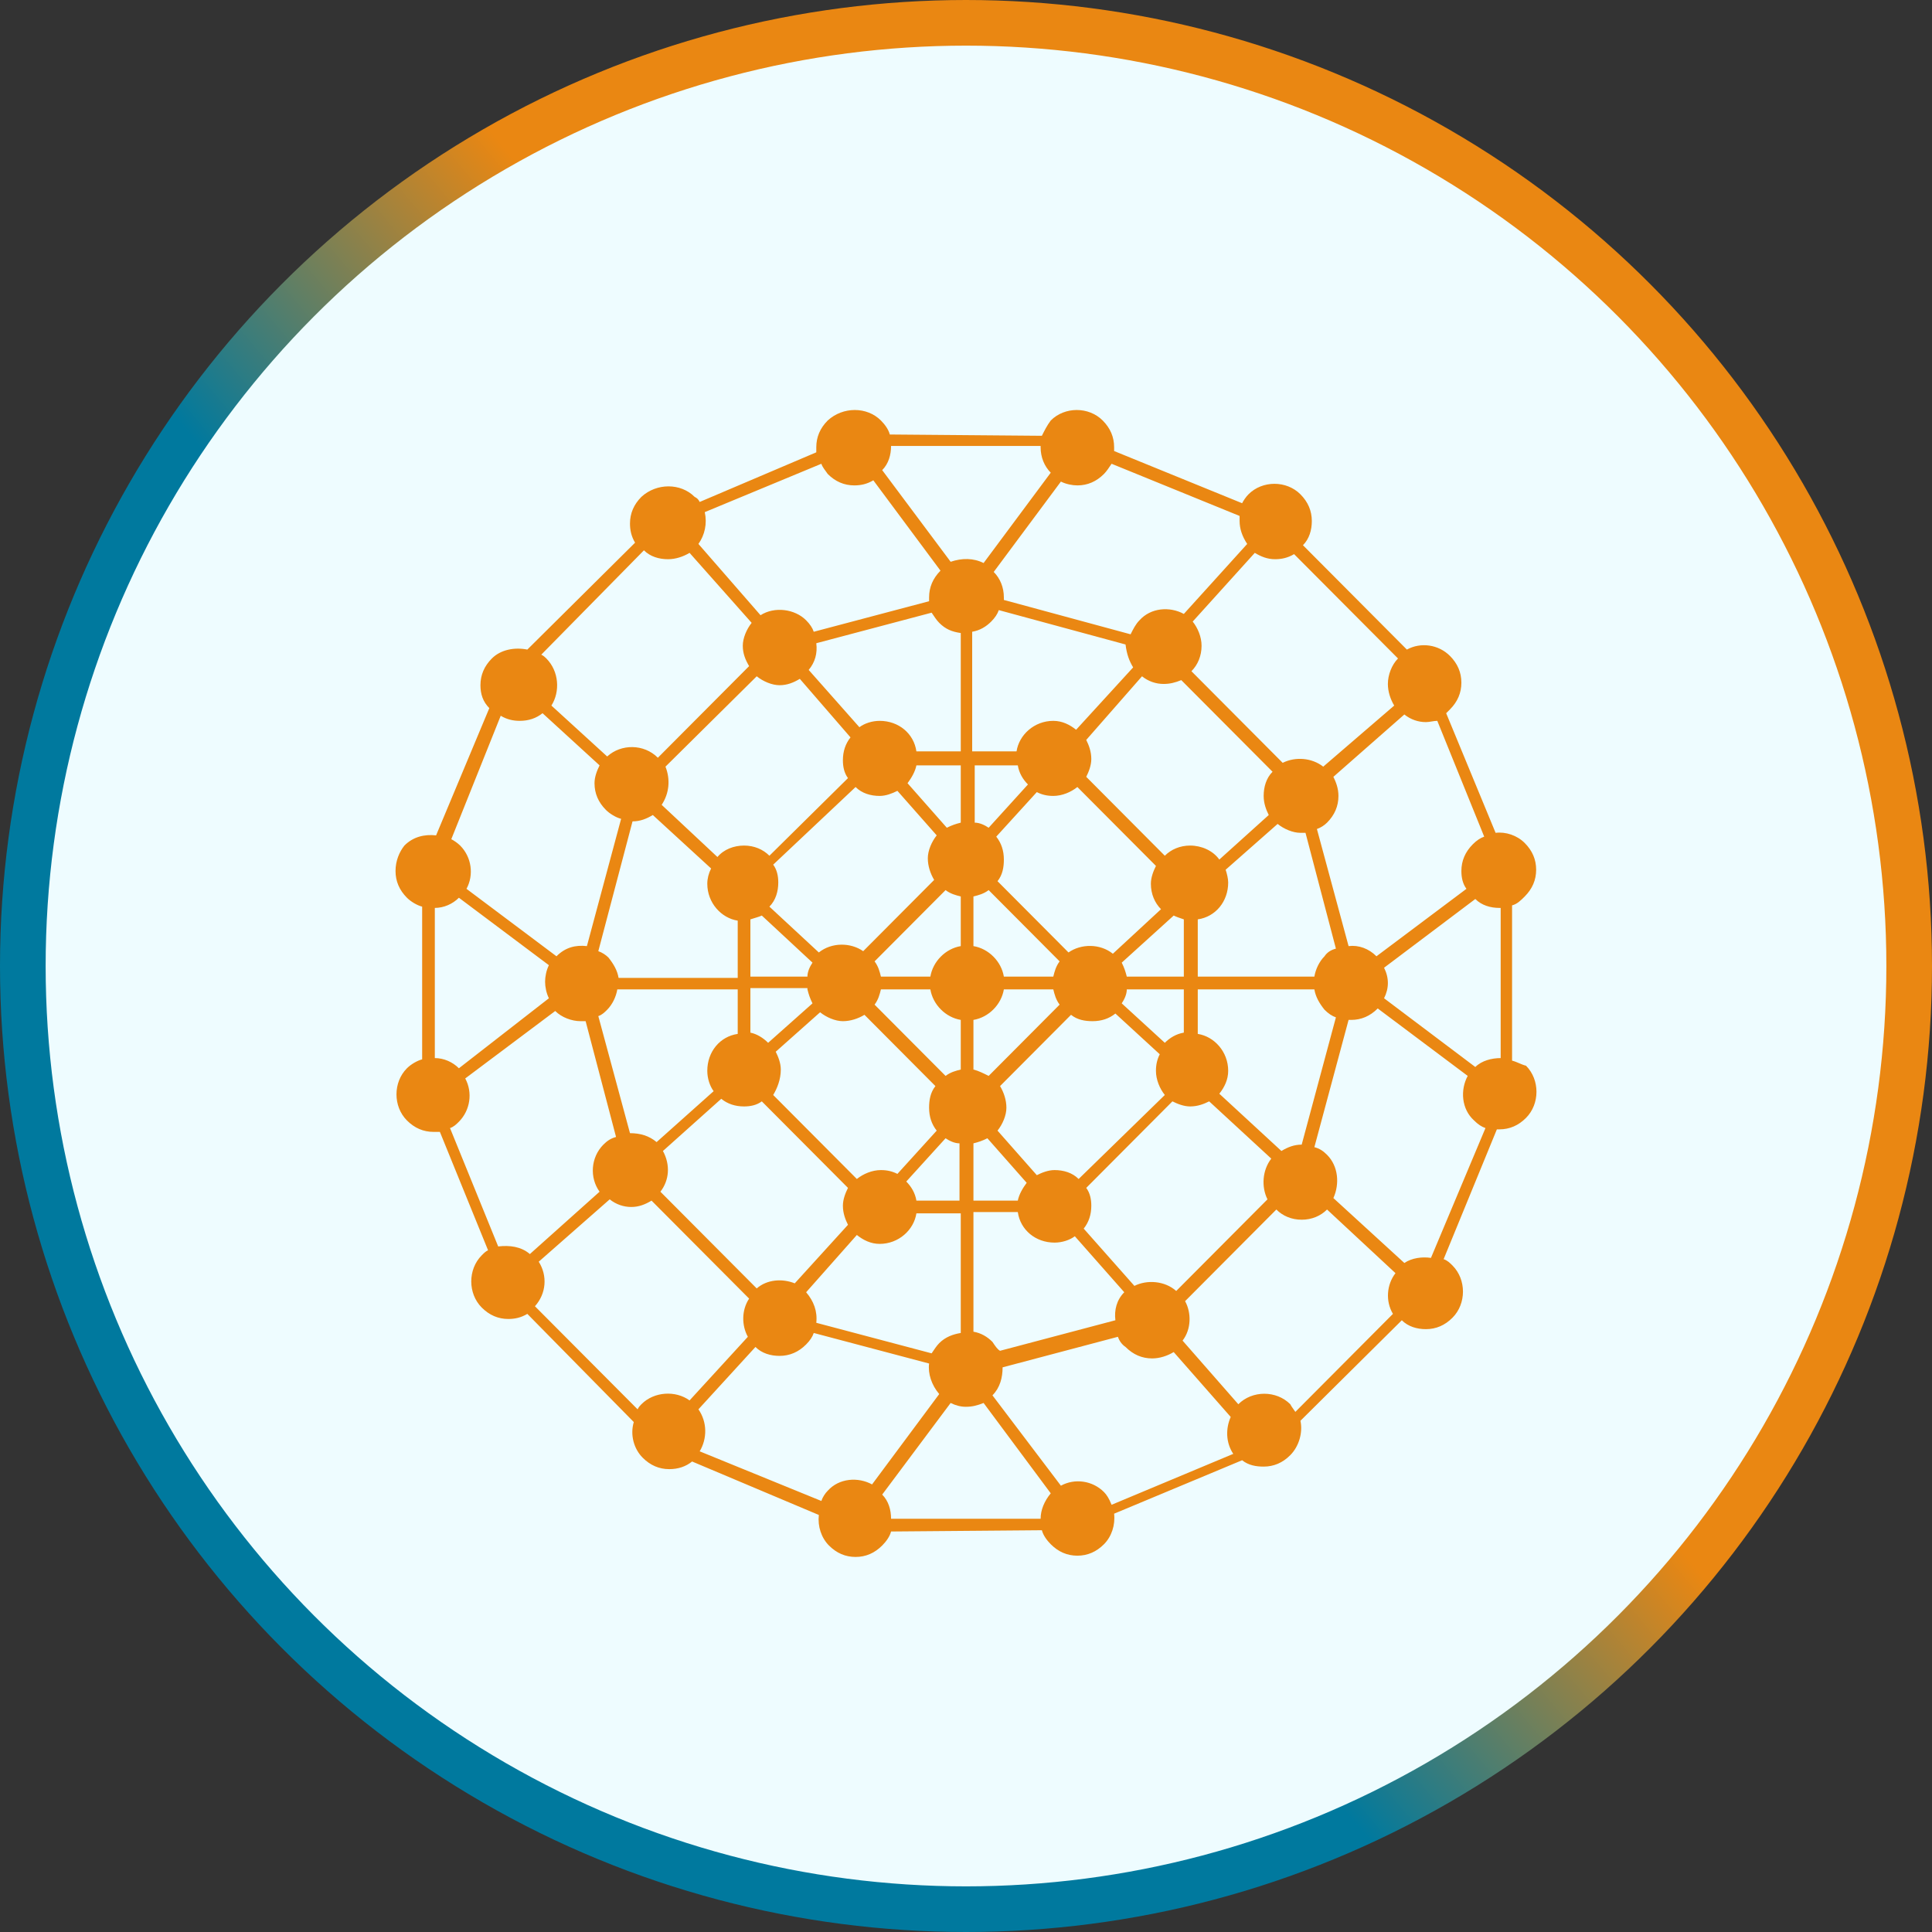 <svg width="127" height="127" viewBox="0 0 127 127" fill="none" xmlns="http://www.w3.org/2000/svg">
<rect x="0" y="0" width="127" height="127" fill="#333333" stroke="none"/>
<circle cx="63.5" cy="63.5" r="62" fill="#EEFCFF" stroke="url(#paint0_linear_806_373)" stroke-width="3"/>
<path d="M99.396 69.721V59.515C99.73 59.431 99.98 59.18 100.229 58.929C100.729 58.427 100.979 57.842 100.979 57.172C100.979 56.503 100.729 55.917 100.229 55.416C99.73 54.913 98.98 54.663 98.313 54.746L95.064 46.883C95.147 46.799 95.231 46.715 95.314 46.632C95.814 46.13 96.064 45.544 96.064 44.875C96.064 44.206 95.814 43.62 95.314 43.118C94.564 42.365 93.398 42.198 92.481 42.7L85.65 35.84C86.067 35.422 86.233 34.836 86.233 34.251C86.233 33.581 85.983 32.996 85.484 32.494C84.567 31.573 82.984 31.573 82.068 32.494C81.901 32.661 81.734 32.912 81.651 33.079L73.237 29.649C73.237 29.566 73.237 29.482 73.237 29.398C73.237 28.729 72.987 28.144 72.487 27.642C71.571 26.721 69.988 26.721 69.071 27.642C68.821 27.976 68.655 28.311 68.488 28.646L58.491 28.562C58.408 28.227 58.158 27.893 57.908 27.642C56.991 26.721 55.408 26.721 54.409 27.642C53.909 28.144 53.659 28.729 53.659 29.398C53.659 29.482 53.659 29.649 53.659 29.733L45.994 32.996C45.911 32.828 45.828 32.745 45.661 32.661C44.745 31.741 43.162 31.741 42.162 32.661C41.662 33.163 41.412 33.749 41.412 34.418C41.412 34.836 41.496 35.254 41.746 35.673L34.664 42.7C33.831 42.532 32.915 42.7 32.332 43.285C31.832 43.787 31.582 44.373 31.582 45.042C31.582 45.628 31.748 46.13 32.165 46.548L28.666 54.913C27.916 54.83 27.166 54.997 26.583 55.583C26.25 56.001 26 56.587 26 57.256C26 57.925 26.25 58.511 26.75 59.013C27 59.264 27.416 59.515 27.75 59.598V69.637C27.416 69.721 27 69.972 26.75 70.223C25.833 71.143 25.833 72.732 26.75 73.653C27.25 74.154 27.833 74.405 28.499 74.405C28.666 74.405 28.749 74.405 28.916 74.405L32.082 82.185C31.915 82.269 31.832 82.353 31.665 82.52C30.749 83.44 30.749 85.03 31.665 85.95C32.165 86.452 32.748 86.703 33.415 86.703C33.831 86.703 34.248 86.619 34.664 86.368L41.662 93.479C41.412 94.316 41.662 95.236 42.245 95.821C42.745 96.323 43.328 96.574 43.995 96.574C44.578 96.574 45.078 96.407 45.495 96.072L53.826 99.586C53.742 100.339 53.992 101.092 54.492 101.594C54.992 102.096 55.575 102.346 56.242 102.346C56.908 102.346 57.491 102.096 57.991 101.594C58.241 101.343 58.491 101.008 58.574 100.673L68.488 100.59C68.572 100.924 68.821 101.259 69.071 101.51C69.571 102.012 70.154 102.263 70.821 102.263C71.487 102.263 72.07 102.012 72.57 101.51C73.07 101.008 73.32 100.255 73.237 99.502L81.651 95.989C82.068 96.323 82.568 96.407 83.067 96.407C83.734 96.407 84.317 96.156 84.817 95.654C85.4 95.068 85.65 94.148 85.484 93.395L92.148 86.787C92.565 87.205 93.148 87.372 93.731 87.372C94.398 87.372 94.981 87.121 95.481 86.619C96.397 85.699 96.397 84.109 95.481 83.189C95.314 83.022 95.147 82.855 94.897 82.771L98.397 74.238C98.48 74.238 98.563 74.238 98.563 74.238C99.23 74.238 99.813 73.987 100.313 73.485C101.229 72.565 101.229 70.975 100.313 70.055C99.98 69.972 99.73 69.804 99.396 69.721ZM98.647 69.553C98.063 69.553 97.397 69.721 96.98 70.139L90.982 65.621C91.149 65.287 91.232 64.952 91.232 64.618C91.232 64.283 91.149 63.948 90.982 63.614L96.98 59.096C97.397 59.515 97.98 59.682 98.563 59.682H98.647V69.553ZM30.166 70.223C29.749 69.804 29.166 69.553 28.583 69.553V59.682C29.166 59.682 29.749 59.431 30.166 59.013L36.081 63.447C35.914 63.781 35.831 64.199 35.831 64.534C35.831 64.869 35.914 65.287 36.081 65.621L30.166 70.223ZM82.484 36.342C82.901 36.593 83.317 36.76 83.817 36.76C84.234 36.76 84.65 36.676 85.067 36.426L91.898 43.285C91.482 43.704 91.232 44.373 91.232 44.959C91.232 45.46 91.398 45.962 91.648 46.381L86.983 50.396C86.233 49.81 85.15 49.727 84.317 50.145L78.319 44.122C78.735 43.704 78.985 43.118 78.985 42.449C78.985 41.863 78.735 41.278 78.402 40.859L82.484 36.342ZM87.066 62.861C86.733 63.196 86.483 63.697 86.4 64.199H78.735V60.435C79.902 60.267 80.735 59.264 80.735 58.009C80.735 57.758 80.651 57.423 80.568 57.172L83.984 54.161C84.4 54.495 84.984 54.746 85.484 54.746C85.567 54.746 85.65 54.746 85.817 54.746L87.816 62.359C87.483 62.443 87.233 62.61 87.066 62.861ZM63.989 78.923V75.158C64.323 75.075 64.573 74.991 64.906 74.824L67.489 77.752C67.239 78.086 66.989 78.504 66.905 78.923H63.989ZM60.24 78.923C60.157 78.421 59.907 78.003 59.574 77.668L62.157 74.824C62.407 74.991 62.74 75.158 63.073 75.158V78.923H60.24ZM63.156 50.312V54.077C62.823 54.161 62.573 54.244 62.24 54.412L59.657 51.484C59.907 51.149 60.157 50.731 60.24 50.312H63.156ZM66.905 50.312C66.989 50.814 67.239 51.233 67.572 51.567L64.989 54.412C64.739 54.244 64.406 54.077 64.073 54.077V50.312H66.905ZM75.07 44.456C75.486 44.791 75.986 44.959 76.486 44.959C76.903 44.959 77.236 44.875 77.652 44.708L83.651 50.731C83.234 51.149 83.067 51.735 83.067 52.32C83.067 52.822 83.234 53.24 83.401 53.575L80.152 56.503C79.735 55.917 78.985 55.583 78.236 55.583C77.569 55.583 76.986 55.834 76.569 56.252L71.404 51.065C71.571 50.731 71.737 50.312 71.737 49.894C71.737 49.392 71.571 48.974 71.404 48.639L75.07 44.456ZM69.238 64.199H65.989C65.822 63.196 64.989 62.359 63.989 62.192V58.929C64.323 58.845 64.656 58.762 64.989 58.511L69.654 63.196C69.405 63.53 69.321 63.865 69.238 64.199ZM62.157 58.511C62.49 58.762 62.823 58.845 63.156 58.929V62.192C62.157 62.359 61.324 63.196 61.157 64.199H57.908C57.825 63.865 57.741 63.53 57.491 63.196L62.157 58.511ZM57.908 65.036H61.157C61.324 66.04 62.157 66.876 63.156 67.044V70.306C62.823 70.39 62.49 70.474 62.157 70.725L57.491 66.04C57.741 65.705 57.825 65.371 57.908 65.036ZM64.989 70.725C64.656 70.557 64.323 70.39 63.989 70.306V67.044C64.989 66.876 65.822 66.04 65.989 65.036H69.238C69.321 65.371 69.405 65.705 69.654 66.04L64.989 70.725ZM73.154 62.694C72.32 62.024 71.071 62.024 70.238 62.61L65.572 57.925C65.906 57.507 65.989 57.005 65.989 56.503C65.989 55.917 65.822 55.416 65.489 54.997L68.155 52.069C68.488 52.237 68.821 52.32 69.238 52.32C69.821 52.32 70.404 52.069 70.821 51.735L75.986 56.921C75.82 57.256 75.653 57.674 75.653 58.093C75.653 58.762 75.903 59.347 76.319 59.766L73.154 62.694ZM56.242 51.735C56.658 52.153 57.241 52.32 57.825 52.32C58.241 52.32 58.658 52.153 58.991 51.986L61.574 54.913C61.24 55.332 60.99 55.917 60.99 56.419C60.99 56.921 61.157 57.423 61.407 57.842L56.742 62.526C55.908 61.941 54.659 61.941 53.826 62.61L50.577 59.598C50.993 59.18 51.16 58.594 51.16 58.009C51.16 57.59 51.076 57.172 50.826 56.838L56.242 51.735ZM49.327 60.435C49.577 60.351 49.91 60.267 50.077 60.184L53.409 63.279C53.242 63.53 53.076 63.865 53.076 64.199H49.327V60.435ZM53.076 65.036C53.159 65.371 53.242 65.621 53.409 65.956L50.493 68.549C50.16 68.215 49.743 67.964 49.327 67.88V64.952H53.076V65.036ZM51.326 70.306C51.326 69.888 51.16 69.47 50.993 69.135L53.909 66.542C54.325 66.876 54.909 67.127 55.408 67.127C55.908 67.127 56.408 66.96 56.825 66.709L61.49 71.394C61.157 71.812 61.074 72.314 61.074 72.816C61.074 73.401 61.24 73.903 61.574 74.322L58.991 77.166C58.658 76.999 58.324 76.915 57.908 76.915C57.325 76.915 56.742 77.166 56.325 77.501L50.826 71.979C51.076 71.561 51.326 70.975 51.326 70.306ZM70.904 77.501C70.488 77.082 69.904 76.915 69.321 76.915C68.905 76.915 68.488 77.082 68.155 77.25L65.572 74.322C65.906 73.903 66.156 73.318 66.156 72.816C66.156 72.314 65.989 71.812 65.739 71.394L70.404 66.709C70.821 67.044 71.321 67.127 71.821 67.127C72.404 67.127 72.904 66.96 73.32 66.625L76.236 69.302C76.069 69.637 75.986 69.972 75.986 70.39C75.986 70.975 76.236 71.561 76.569 71.979L70.904 77.501ZM77.819 67.88C77.319 67.964 76.903 68.215 76.569 68.549L73.737 65.956C73.903 65.705 74.07 65.371 74.07 65.036H77.819V67.88ZM74.07 64.199C73.987 63.865 73.903 63.614 73.737 63.279L77.153 60.184C77.319 60.267 77.569 60.351 77.819 60.435V64.199H74.07ZM74.487 43.871L70.738 47.97C70.321 47.636 69.821 47.385 69.238 47.385C67.988 47.385 66.989 48.305 66.822 49.392H63.906V41.529C64.406 41.445 64.823 41.194 65.156 40.859C65.406 40.608 65.572 40.357 65.656 40.106L73.987 42.365C74.07 43.034 74.237 43.453 74.487 43.871ZM61.74 40.943C62.157 41.361 62.573 41.529 63.156 41.612V49.392H60.24C60.074 48.221 59.074 47.385 57.825 47.385C57.325 47.385 56.825 47.552 56.492 47.803L53.159 44.038C53.576 43.536 53.742 42.951 53.659 42.282L61.24 40.274C61.407 40.525 61.574 40.776 61.74 40.943ZM49.743 44.456C50.16 44.791 50.743 45.042 51.243 45.042C51.743 45.042 52.159 44.875 52.576 44.624L55.908 48.472C55.575 48.89 55.408 49.392 55.408 49.978C55.408 50.396 55.492 50.814 55.742 51.149L50.577 56.252C50.16 55.834 49.577 55.583 48.91 55.583C48.244 55.583 47.577 55.834 47.161 56.336L43.495 52.906C43.995 52.153 44.078 51.233 43.745 50.396L49.743 44.456ZM41.579 53.993C42.079 53.993 42.495 53.826 42.912 53.575L46.744 57.089C46.578 57.423 46.494 57.758 46.494 58.093C46.494 59.347 47.411 60.351 48.494 60.519V64.283H40.663C40.579 63.781 40.329 63.363 39.996 62.944C39.83 62.777 39.58 62.61 39.33 62.526L41.579 53.993ZM39.913 66.374C40.246 66.04 40.496 65.538 40.579 65.036H48.494V67.964C47.327 68.131 46.494 69.135 46.494 70.39C46.494 70.892 46.661 71.394 46.911 71.728L43.162 75.075C42.662 74.656 42.079 74.489 41.412 74.489L39.33 66.793C39.58 66.709 39.746 66.542 39.913 66.374ZM43.578 75.66L47.411 72.23C47.827 72.565 48.327 72.732 48.91 72.732C49.327 72.732 49.743 72.649 50.077 72.398L55.742 78.086C55.575 78.421 55.408 78.839 55.408 79.257C55.408 79.759 55.575 80.178 55.742 80.512L52.243 84.36C51.41 84.026 50.41 84.109 49.743 84.695L43.412 78.337C43.995 77.584 44.078 76.58 43.578 75.66ZM52.992 84.946L56.325 81.181C56.742 81.516 57.241 81.767 57.825 81.767C59.074 81.767 60.074 80.847 60.24 79.759H63.156V87.623C62.657 87.707 62.157 87.874 61.74 88.292C61.574 88.46 61.407 88.711 61.24 88.962L53.659 86.954C53.742 86.201 53.492 85.532 52.992 84.946ZM65.239 88.209C64.906 87.874 64.489 87.623 63.989 87.539V79.676H66.905C67.072 80.847 68.072 81.683 69.321 81.683C69.821 81.683 70.321 81.516 70.654 81.265L73.903 84.946C73.403 85.448 73.237 86.117 73.32 86.787L65.739 88.794C65.572 88.711 65.406 88.46 65.239 88.209ZM77.319 84.862C76.569 84.193 75.403 84.109 74.57 84.528L71.237 80.763C71.571 80.345 71.737 79.843 71.737 79.257C71.737 78.839 71.654 78.421 71.404 78.086L77.069 72.398C77.402 72.565 77.819 72.732 78.236 72.732C78.735 72.732 79.152 72.565 79.485 72.398L83.567 76.162C82.984 76.915 82.901 78.003 83.317 78.839L77.319 84.862ZM84.234 75.66L80.152 71.896C80.485 71.477 80.735 70.975 80.735 70.39C80.735 69.135 79.818 68.131 78.735 67.964V65.036H86.4C86.483 65.538 86.733 65.956 87.066 66.374C87.316 66.625 87.566 66.793 87.816 66.876L85.567 75.242C85.067 75.242 84.65 75.409 84.234 75.66ZM97.564 54.997C97.314 55.081 97.064 55.248 96.814 55.499C96.314 56.001 96.064 56.587 96.064 57.256C96.064 57.674 96.147 58.093 96.397 58.427L90.482 62.861C89.982 62.359 89.316 62.108 88.649 62.192L86.567 54.495C86.816 54.412 87.066 54.244 87.233 54.077C87.733 53.575 87.983 52.989 87.983 52.32C87.983 51.818 87.816 51.4 87.65 51.065L92.315 46.966C92.731 47.301 93.231 47.468 93.731 47.468C93.981 47.468 94.231 47.385 94.481 47.385L97.564 54.997ZM81.485 33.916C81.485 34 81.485 34.167 81.485 34.251C81.485 34.752 81.651 35.254 81.984 35.756L77.819 40.357C76.903 39.855 75.653 39.939 74.903 40.776C74.653 41.027 74.487 41.361 74.32 41.696L65.989 39.437C65.989 39.353 65.989 39.27 65.989 39.27C65.989 38.601 65.739 38.015 65.322 37.597L69.738 31.657C70.071 31.825 70.488 31.908 70.821 31.908C71.487 31.908 72.07 31.657 72.57 31.155C72.737 30.988 72.904 30.737 73.07 30.486L81.485 33.916ZM68.405 29.398C68.405 30.068 68.655 30.653 69.071 31.072L64.656 37.011C63.989 36.676 63.24 36.676 62.49 36.928L57.991 30.904C58.408 30.486 58.574 29.9 58.574 29.315H68.405V29.398ZM53.992 30.486C54.075 30.737 54.242 30.904 54.409 31.155C54.909 31.657 55.492 31.908 56.158 31.908C56.575 31.908 56.991 31.825 57.408 31.573L61.823 37.513C61.324 38.015 61.074 38.601 61.074 39.27C61.074 39.353 61.074 39.437 61.074 39.521L53.492 41.529C53.409 41.278 53.242 41.027 52.992 40.776C52.243 40.023 50.91 39.855 49.993 40.441L45.911 35.756C46.328 35.171 46.494 34.418 46.328 33.665L53.992 30.486ZM42.329 36.175C42.745 36.593 43.328 36.76 43.912 36.76C44.412 36.76 44.911 36.593 45.328 36.342L49.41 40.943C49.077 41.361 48.827 41.947 48.827 42.449C48.827 42.951 48.994 43.369 49.243 43.787L43.245 49.81C42.329 48.89 40.829 48.89 39.913 49.727L36.247 46.381C36.83 45.46 36.747 44.122 35.914 43.285C35.831 43.202 35.747 43.118 35.581 43.034L42.329 36.175ZM32.915 47.05C33.331 47.301 33.748 47.385 34.164 47.385C34.748 47.385 35.247 47.217 35.664 46.883L39.413 50.312C39.246 50.647 39.08 51.065 39.08 51.484C39.08 52.153 39.33 52.739 39.83 53.24C40.079 53.491 40.496 53.742 40.829 53.826L38.58 62.192C37.83 62.108 37.164 62.275 36.58 62.861L30.665 58.427C31.165 57.507 30.999 56.336 30.249 55.583C30.082 55.416 29.832 55.248 29.666 55.164L32.915 47.05ZM29.582 74.154C29.832 74.071 29.999 73.903 30.166 73.736C30.915 72.983 31.082 71.812 30.582 70.892L36.497 66.458C36.914 66.876 37.58 67.127 38.163 67.127C38.247 67.127 38.33 67.127 38.496 67.127L40.496 74.74C40.163 74.824 39.913 74.991 39.663 75.242C38.83 76.079 38.746 77.417 39.413 78.337L34.831 82.436C34.248 81.934 33.498 81.851 32.748 81.934L29.582 74.154ZM35.164 85.866C35.914 85.03 35.997 83.859 35.414 82.938L40.079 78.839C40.496 79.174 40.996 79.341 41.496 79.341C41.996 79.341 42.412 79.174 42.829 78.923L49.243 85.364C48.744 86.117 48.744 87.121 49.16 87.874L45.328 92.057C44.412 91.388 42.995 91.471 42.162 92.308C42.079 92.391 41.996 92.475 41.912 92.642L35.164 85.866ZM45.994 95.403C46.494 94.567 46.494 93.479 45.911 92.642L49.66 88.543C50.077 88.962 50.66 89.129 51.243 89.129C51.91 89.129 52.493 88.878 52.992 88.376C53.242 88.125 53.409 87.874 53.492 87.623L61.074 89.631C60.99 90.3 61.24 91.053 61.74 91.638L57.325 97.578C56.408 97.076 55.159 97.16 54.409 97.996C54.242 98.164 54.075 98.415 53.992 98.666L45.994 95.403ZM58.574 99.837C58.574 99.251 58.408 98.666 57.991 98.247L62.49 92.224C62.823 92.391 63.156 92.475 63.49 92.475C63.906 92.475 64.239 92.391 64.656 92.224L69.071 98.164C68.655 98.666 68.405 99.251 68.405 99.837H58.574ZM72.57 98.08C71.821 97.327 70.654 97.16 69.738 97.662L65.239 91.722C65.739 91.22 65.906 90.551 65.906 89.882L73.487 87.874C73.57 88.125 73.737 88.376 73.987 88.543C74.487 89.045 75.07 89.296 75.736 89.296C76.236 89.296 76.736 89.129 77.153 88.878L80.901 93.144C80.568 93.897 80.568 94.817 81.068 95.57L73.07 98.917C72.904 98.498 72.737 98.247 72.57 98.08ZM84.817 92.308C83.901 91.388 82.318 91.388 81.401 92.308L77.736 88.125C78.319 87.372 78.319 86.284 77.902 85.532L83.901 79.508C84.317 79.927 84.9 80.178 85.567 80.178C86.233 80.178 86.816 79.927 87.233 79.508L91.732 83.691C91.149 84.444 91.065 85.532 91.565 86.368L85.15 92.81C84.984 92.559 84.9 92.475 84.817 92.308ZM94.064 82.687C93.481 82.604 92.815 82.687 92.315 83.022L87.65 78.755C88.066 77.835 87.983 76.664 87.233 75.911C86.983 75.66 86.733 75.493 86.4 75.409L88.649 67.044C88.733 67.044 88.733 67.044 88.816 67.044C89.482 67.044 90.066 66.793 90.565 66.291L96.48 70.725C95.981 71.645 96.064 72.9 96.897 73.653C97.147 73.903 97.397 74.071 97.647 74.154L94.064 82.687Z" fill="#EA8712"/>
<defs>
<linearGradient id="paint0_linear_806_373" x1="107.95" y1="22.622" x2="16.669" y2="99.219" gradientUnits="userSpaceOnUse">
<stop offset="0.411" stop-color="#EA8712"/>
<stop offset="0.646" stop-color="#00799E"/>
</linearGradient>
</defs>
</svg>
